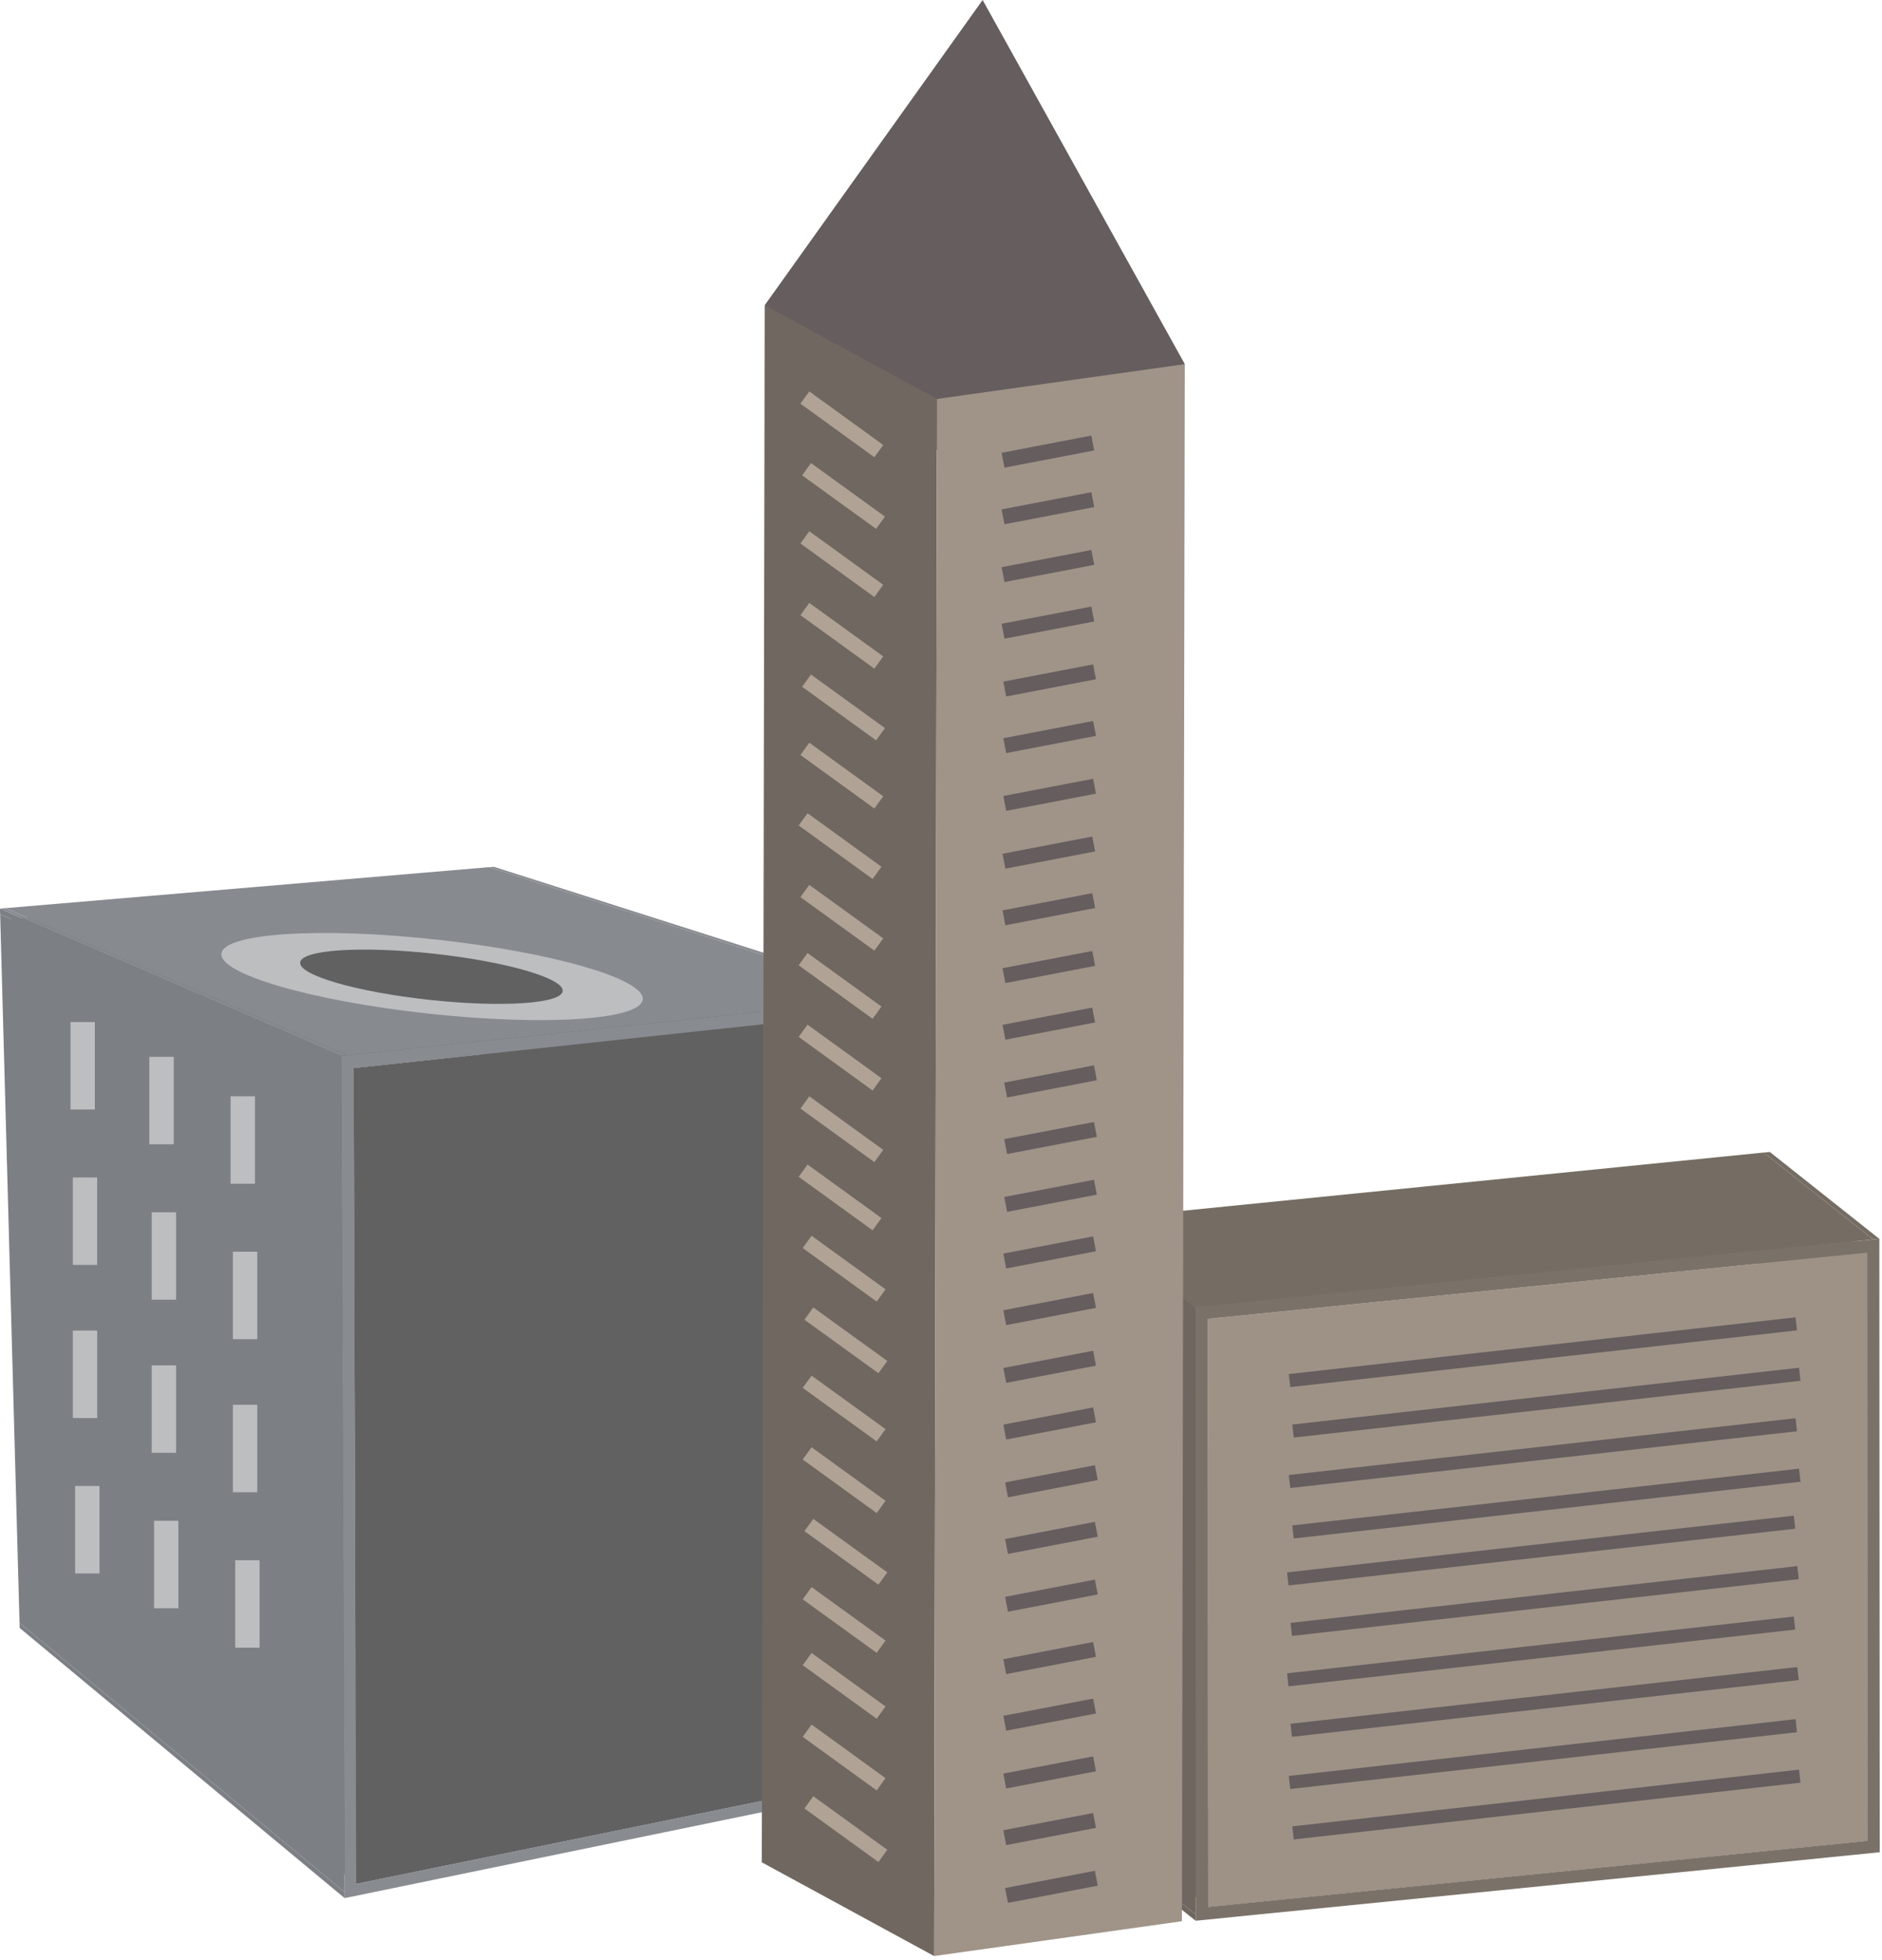 
        <svg xmlns:rdf="http://www.w3.org/1999/02/22-rdf-syntax-ns#" xmlns="http://www.w3.org/2000/svg" xmlns:cc="http://creativecommons.org/ns#" xmlns:xlink="http://www.w3.org/1999/xlink" xmlns:dc="http://purl.org/dc/elements/1.1/" x="0px" y="0px" width="481" height="501" viewBox="0 0 481 501" xml:space="preserve">
            <title>Urban: city building 06</title>
            <desc xmlns:ian_image_library="https://ian.umces.edu/media-library/">
                <ian_image_library:title>Urban: city building 06</ian_image_library:title>
                <ian_image_library:descr>Illustration of several different buildings grouped</ian_image_library:descr>
                <ian_image_library:scene>
                    <ian_image_library:contains>development, infrastructure, city, building, 6, tower, apartments</ian_image_library:contains>
                    <ian_image_library:when>2008-01-01</ian_image_library:when>
                </ian_image_library:scene>
            </desc>
            
 <defs></defs>
 <polygon points="195.44 78.022 251.14 0 302.81 93.073 241.72 116.92" fill="#655D5E"/>
 <polygon points="220.96 454.97 122.78 393.94 123.76 224.53 227.61 258.3" fill="#7C8085"/>
 <polygon points="229.11 254.94 125.01 221.66 126.23 221.57 230.48 254.8" fill="#878B90"/>
 <polygon points="91.035 481.54 7.563 413.07 122.78 393.94 220.96 454.97" fill="#888D92"/>
 <polygon points="88.081 485.19 5.029 416.14 4.991 414.82 88.076 483.66" fill="#7C8085"/>
 <polygon points="90.375 273.03 2.817 234.93 123.76 224.53 227.61 258.3" fill="#616161"/>
 <polygon points="227.61 258.3 220.96 454.97 91.035 481.54 90.375 273.03" fill="#616161"/>
 <polygon points="91.035 481.54 7.563 413.07 2.817 234.93 90.375 273.03" fill="#616161"/>
 <polygon points="88.784 269.76 1.368 232.14 125.01 221.66 229.11 254.94" fill="#878B90"/>
 <polygon points="88.076 483.66 4.991 414.82 .038 233.72 87.22 271.66" fill="#7C8085"/>
 <polygon points="87.22 271.66 .038 233.72 0 232.26 87.209 269.93" fill="#7C8085"/>
 <path d="m229.11 254.94l1.368-.142-.061 1.612-6.898 199.45-.049 1.449-1.297.272-132.62 27.31-1.471.294-.005-1.525-.854-212-.011-1.722 1.575-.175 140.33-14.82zm-8.15 200.03l6.658-196.66-137.24 14.72.66 208.51 129.92-26.57" fill="#888C91"/>
 <polygon points="87.209 269.93 0 232.26 1.368 232.14 88.784 269.76" fill="#878B90"/>
 <rect y="270.15" x="38.171" height="22.353" width="6.234" fill="#BCBEC0"/>
 <path d="m164.27 255.5c-.566 5.221-25.132 6.833-54.868 3.586-29.742-3.248-53.38-10.114-52.814-15.335.572-5.22 25.137-6.833 54.868-3.585 29.75 3.24 53.39 10.1 52.82 15.32z" fill="#BCBEC0"/>
 <path d="m143.82 253.34c-.354 3.248-15.672 4.251-34.2 2.224-18.527-2.017-33.267-6.3-32.908-9.547.354-3.259 15.667-4.262 34.194-2.234 18.52 2.02 33.26 6.31 32.91 9.56z" fill="#616161"/>
 <rect y="261.26" x="18.021" height="22.354" width="6.223" fill="#BCBEC0"/>
 <rect y="280.23" x="58.933" height="22.353" width="6.223" fill="#BCBEC0"/>
 <rect y="309.88" x="38.776" height="22.353" width="6.223" fill="#BCBEC0"/>
 <rect y="300.98" x="18.609" height="22.353" width="6.229" fill="#BCBEC0"/>
 <rect y="319.96" x="59.527" height="22.353" width="6.223" fill="#BCBEC0"/>
 <rect y="349.01" x="38.776" height="22.353" width="6.223" fill="#BCBEC0"/>
 <rect y="340.12" x="18.609" height="22.353" width="6.234" fill="#BCBEC0"/>
 <rect y="359.09" x="59.527" height="22.353" width="6.223" fill="#BCBEC0"/>
 <rect y="388.74" x="39.365" height="22.353" width="6.229" fill="#BCBEC0"/>
 <rect y="379.84" x="19.203" height="22.353" width="6.229" fill="#BCBEC0"/>
 <rect y="398.82" x="60.116" height="22.353" width="6.229" fill="#BCBEC0"/>
 <polygon points="477.25 470.55 449.26 448.34 449.18 297.99 477.17 320.21" fill="#6F675F"/>
 <polygon points="478.74 316.82 450.75 294.61 452.33 294.46 480.33 316.68" fill="#756D64"/>
 <polygon points="308.75 487.44 280.76 465.23 449.26 448.34 477.25 470.55" fill="#756D64"/>
 <polygon points="305.59 490.98 277.6 468.76 277.59 467.15 305.58 489.36" fill="#6F675F"/>
 <polygon points="308.75 487.44 280.76 465.23 280.68 314.88 308.67 337.1" fill="#6F675F"/>
 <polygon points="308.67 337.1 280.68 314.88 449.18 297.99 477.17 320.21" fill="#8A8076"/>
 <path d="m478.74 316.82l1.592-.142-.011 1.613.098 153.55-.006 1.613-1.585.175-171.65 17.187-1.58.163-.011-1.612-.082-153.57.011-1.592 1.564-.163 171.67-17.22zm-1.49 153.73l-.076-150.34-168.5 16.89.082 150.34 168.5-16.89" fill="#7A7168"/>
 <polygon points="308.67 337.1 477.17 320.21 477.25 470.55 308.75 487.44" fill="#9E9286"/>
 <polygon points="307.08 334.04 279.09 311.82 450.75 294.61 478.74 316.82" fill="#756D64"/>
 <polygon points="305.58 489.36 277.59 467.15 277.51 313.57 305.5 335.79" fill="#6F675F"/>
 <polygon points="305.5 335.79 277.51 313.57 277.52 311.98 305.51 334.2" fill="#6F675F"/>
 <polygon points="305.51 334.2 277.52 311.98 279.09 311.82 307.08 334.04" fill="#756D64"/>
 <line y2="352.9" x1="459.09" x2="329.58" stroke="#655D5E" y1="338.4" stroke-width="3.351" fill="#D6C9C0"/>
 <line y2="365.8" x1="459.98" x2="330.47" stroke="#655D5E" y1="351.29" stroke-width="3.351" fill="#D6C9C0"/>
 <line y2="378.7" x1="459.09" x2="329.58" stroke="#655D5E" y1="364.19" stroke-width="3.351" fill="#D6C9C0"/>
 <line y2="391.59" x1="459.98" x2="330.47" stroke="#655D5E" y1="377.09" stroke-width="3.351" fill="#D6C9C0"/>
 <line y2="403.6" x1="458.64" x2="329.13" stroke="#655D5E" y1="389.1" stroke-width="3.351" fill="#D6C9C0"/>
 <line y2="416.5" x1="459.54" x2="330.02" stroke="#655D5E" y1="401.99" stroke-width="3.351" fill="#D6C9C0"/>
 <line y2="429.39" x1="458.64" x2="329.13" stroke="#655D5E" y1="414.88" stroke-width="3.351" fill="#D6C9C0"/>
 <line y2="442.29" x1="459.54" x2="330.02" stroke="#655D5E" y1="427.79" stroke-width="3.351" fill="#D6C9C0"/>
 <line y2="455.63" x1="459.09" x2="329.58" stroke="#655D5E" y1="441.12" stroke-width="3.351" fill="#D6C9C0"/>
 <line y2="468.52" x1="459.98" x2="330.47" stroke="#655D5E" y1="454.02" stroke-width="3.351" fill="#D6C9C0"/>
 <polygon points="238.74 500 194.7 476.04 195.44 78.022 239.47 101.98" fill="#706860"/>
 <polygon points="302.81 93.073 302.07 491.1 238.74 500 239.47 101.98" fill="#A09388"/>
 <line y2="115.31" x1="205.71" x2="224.6" stroke="#B0A295" y1="101.62" stroke-width="3.864" fill="#D6C9C0"/>
 <line y2="133.62" x1="206.14" x2="225.04" stroke="#B0A295" y1="119.94" stroke-width="3.864" fill="#D6C9C0"/>
 <line y2="151.05" x1="205.71" x2="224.6" stroke="#B0A295" y1="137.36" stroke-width="3.864" fill="#D6C9C0"/>
 <line y2="169.36" x1="205.71" x2="224.6" stroke="#B0A295" y1="155.68" stroke-width="3.864" fill="#D6C9C0"/>
 <line y2="187.68" x1="206.14" x2="225.04" stroke="#B0A295" y1="173.99" stroke-width="3.864" fill="#D6C9C0"/>
 <line y2="205.11" x1="205.71" x2="224.6" stroke="#B0A295" y1="191.42" stroke-width="3.864" fill="#D6C9C0"/>
 <line y2="223.12" x1="205.26" x2="224.15" stroke="#B0A295" y1="209.44" stroke-width="3.864" fill="#D6C9C0"/>
 <line y2="241.43" x1="205.71" x2="224.6" stroke="#B0A295" y1="227.76" stroke-width="3.864" fill="#D6C9C0"/>
 <line y2="258.86" x1="205.26" x2="224.15" stroke="#B0A295" y1="245.18" stroke-width="3.864" fill="#D6C9C0"/>
 <line y2="277.18" x1="205.26" x2="224.15" stroke="#B0A295" y1="263.49" stroke-width="3.864" fill="#D6C9C0"/>
 <line y2="295.49" x1="205.71" x2="224.6" stroke="#B0A295" y1="281.8" stroke-width="3.864" fill="#D6C9C0"/>
 <line y2="312.92" x1="205.26" x2="224.15" stroke="#B0A295" y1="299.24" stroke-width="3.864" fill="#D6C9C0"/>
 <line y2="331.14" x1="206.29" x2="225.19" stroke="#B0A295" y1="317.45" stroke-width="3.864" fill="#D6C9C0"/>
 <line y2="349.45" x1="206.73" x2="225.64" stroke="#B0A295" y1="335.77" stroke-width="3.864" fill="#D6C9C0"/>
 <line y2="366.88" x1="206.29" x2="225.19" stroke="#B0A295" y1="353.2" stroke-width="3.864" fill="#D6C9C0"/>
 <line y2="385.2" x1="206.29" x2="225.19" stroke="#B0A295" y1="371.51" stroke-width="3.864" fill="#D6C9C0"/>
 <line y2="403.5" x1="206.73" x2="225.64" stroke="#B0A295" y1="389.82" stroke-width="3.864" fill="#D6C9C0"/>
 <line y2="420.93" x1="206.29" x2="225.19" stroke="#B0A295" y1="407.25" stroke-width="3.864" fill="#D6C9C0"/>
 <line y2="437.77" x1="206.29" x2="225.19" stroke="#B0A295" y1="424.09" stroke-width="3.864" fill="#D6C9C0"/>
 <line y2="456.09" x1="206.29" x2="225.19" stroke="#B0A295" y1="442.4" stroke-width="3.864" fill="#D6C9C0"/>
 <line y2="474.4" x1="206.73" x2="225.64" stroke="#B0A295" y1="460.71" stroke-width="3.864" fill="#D6C9C0"/>
 <line y2="117.64" x1="279.29" x2="256.36" stroke="#655D5E" y1="113.24" stroke-width="3.864" fill="#D6C9C0"/>
 <line y2="132.11" x1="279.29" x2="256.36" stroke="#655D5E" y1="127.72" stroke-width="3.864" fill="#D6C9C0"/>
 <line y2="146.88" x1="279.29" x2="256.36" stroke="#655D5E" y1="142.49" stroke-width="3.864" fill="#D6C9C0"/>
 <line y2="161.35" x1="279.29" x2="256.36" stroke="#655D5E" y1="156.96" stroke-width="3.864" fill="#D6C9C0"/>
 <line y2="176.13" x1="279.74" x2="256.8" stroke="#655D5E" y1="171.73" stroke-width="3.864" fill="#D6C9C0"/>
 <line y2="190.6" x1="279.74" x2="256.8" stroke="#655D5E" y1="186.2" stroke-width="3.864" fill="#D6C9C0"/>
 <line y2="205.37" x1="279.74" x2="256.8" stroke="#655D5E" y1="200.97" stroke-width="3.864" fill="#D6C9C0"/>
 <line y2="220.14" x1="279.52" x2="256.59" stroke="#655D5E" y1="215.74" stroke-width="3.864" fill="#D6C9C0"/>
 <line y2="234.61" x1="279.52" x2="256.59" stroke="#655D5E" y1="230.21" stroke-width="3.864" fill="#D6C9C0"/>
 <line y2="249.39" x1="279.52" x2="256.59" stroke="#655D5E" y1="244.99" stroke-width="3.864" fill="#D6C9C0"/>
 <line y2="263.86" x1="279.52" x2="256.59" stroke="#655D5E" y1="259.46" stroke-width="3.864" fill="#D6C9C0"/>
 <line y2="278.63" x1="279.96" x2="257.03" stroke="#655D5E" y1="274.23" stroke-width="3.864" fill="#D6C9C0"/>
 <line y2="293.09" x1="279.96" x2="257.03" stroke="#655D5E" y1="288.7" stroke-width="3.864" fill="#D6C9C0"/>
 <line y2="307.87" x1="279.96" x2="257.03" stroke="#655D5E" y1="303.47" stroke-width="3.864" fill="#D6C9C0"/>
 <line y2="322.34" x1="279.74" x2="256.8" stroke="#655D5E" y1="317.94" stroke-width="3.864" fill="#D6C9C0"/>
 <line y2="336.82" x1="279.74" x2="256.8" stroke="#655D5E" y1="332.41" stroke-width="3.864" fill="#D6C9C0"/>
 <line y2="351.58" x1="279.74" x2="256.8" stroke="#655D5E" y1="347.18" stroke-width="3.864" fill="#D6C9C0"/>
 <line y2="366.06" x1="279.74" x2="256.8" stroke="#655D5E" y1="361.67" stroke-width="3.864" fill="#D6C9C0"/>
 <line y2="380.84" x1="280.19" x2="257.25" stroke="#655D5E" y1="376.43" stroke-width="3.864" fill="#D6C9C0"/>
 <line y2="395.31" x1="280.19" x2="257.25" stroke="#655D5E" y1="390.91" stroke-width="3.864" fill="#D6C9C0"/>
 <line y2="410.08" x1="280.19" x2="257.25" stroke="#655D5E" y1="405.67" stroke-width="3.864" fill="#D6C9C0"/>
 <line y2="426.03" x1="279.74" x2="256.8" stroke="#655D5E" y1="421.62" stroke-width="3.864" fill="#D6C9C0"/>
 <line y2="440.49" x1="279.74" x2="256.8" stroke="#655D5E" y1="436.1" stroke-width="3.864" fill="#D6C9C0"/>
 <line y2="455.26" x1="279.74" x2="256.8" stroke="#655D5E" y1="450.87" stroke-width="3.864" fill="#D6C9C0"/>
 <line y2="469.73" x1="279.74" x2="256.8" stroke="#655D5E" y1="465.34" stroke-width="3.864" fill="#D6C9C0"/>
 <line y2="484.51" x1="280.19" x2="257.25" stroke="#655D5E" y1="480.11" stroke-width="3.864" fill="#D6C9C0"/>
</svg>
